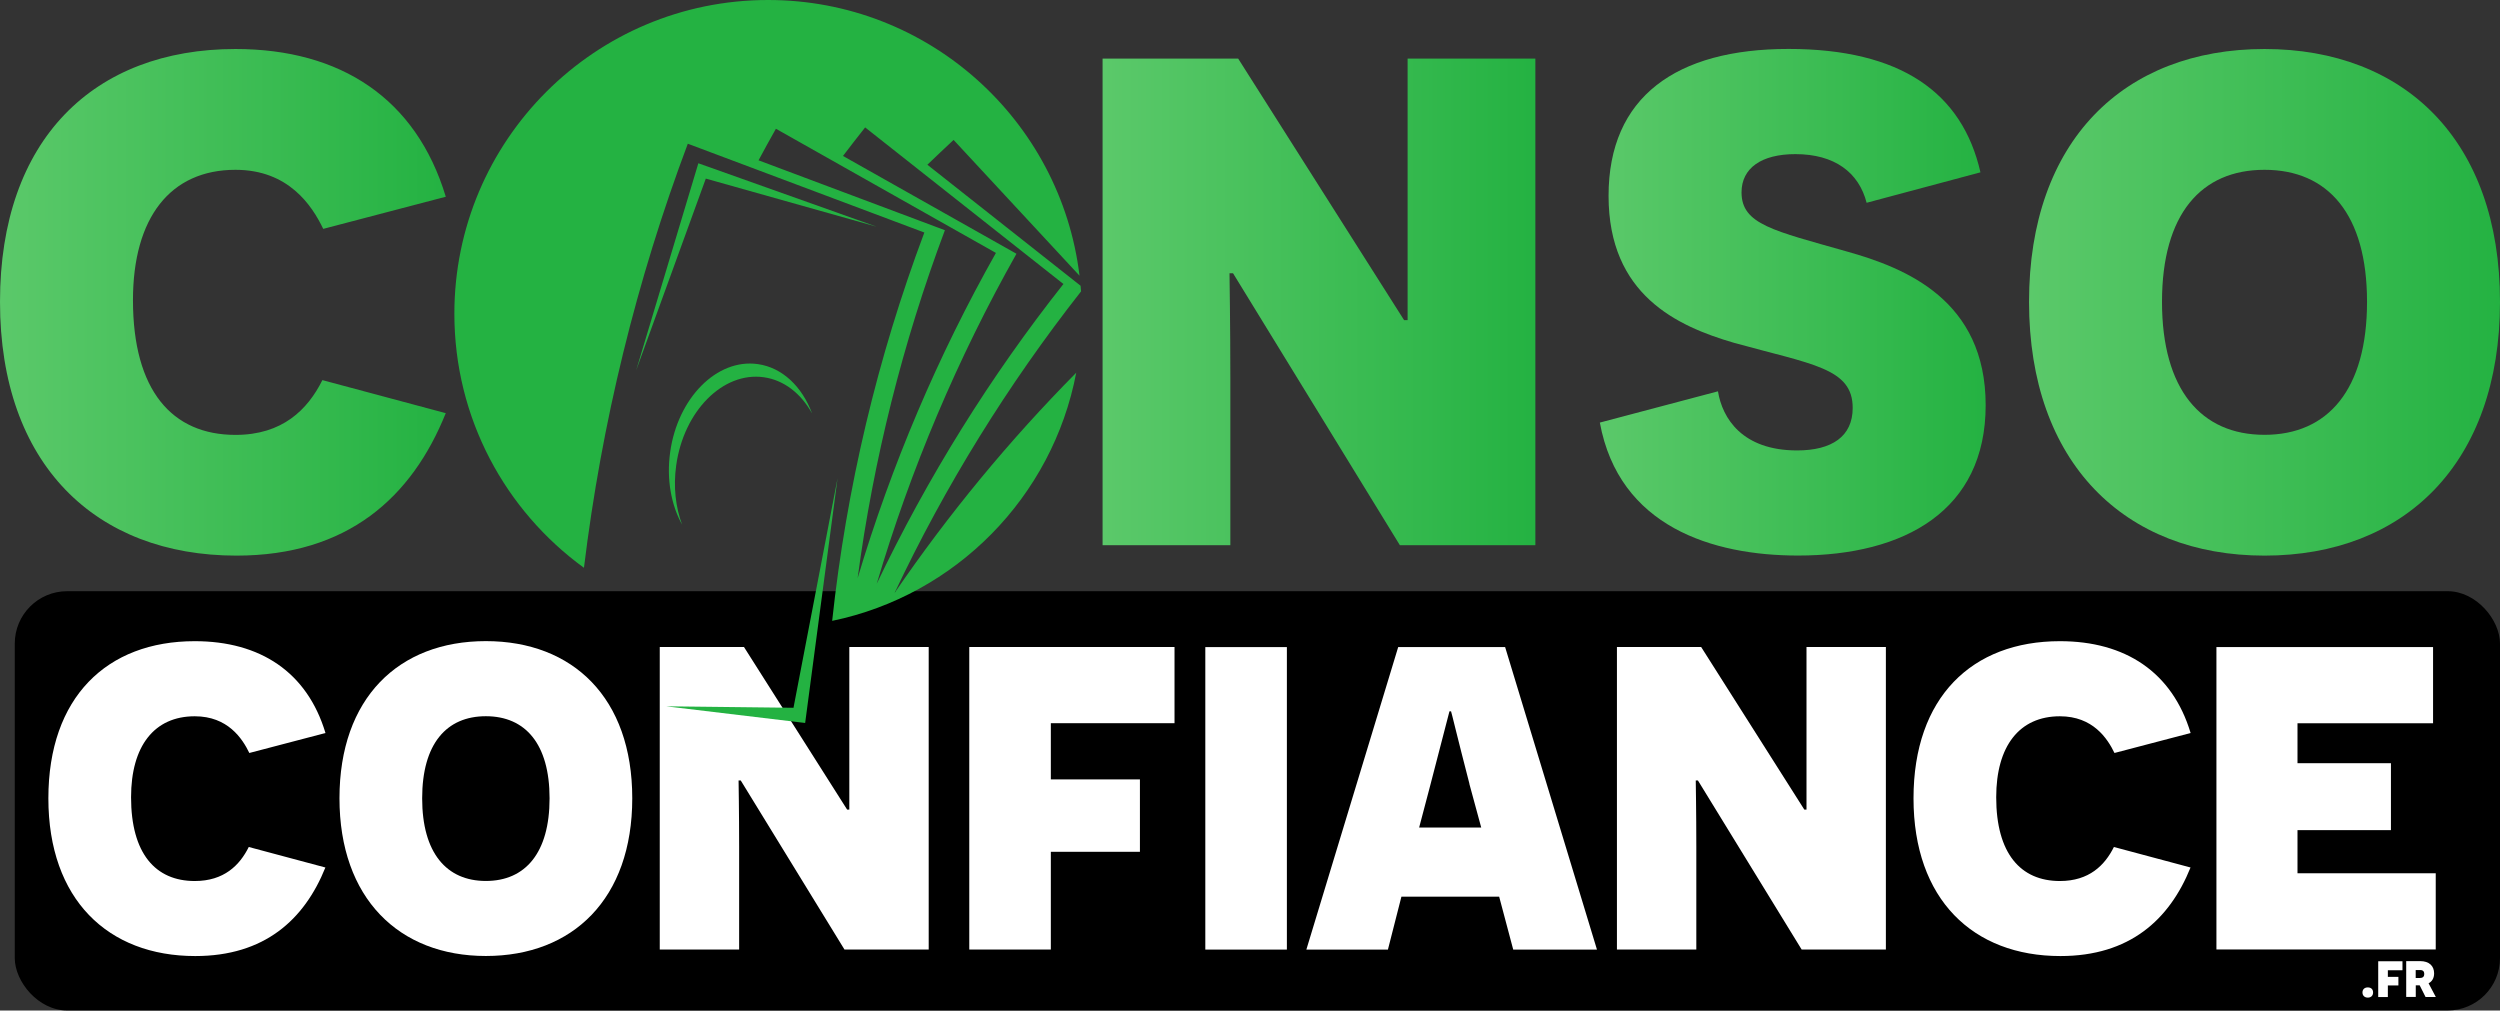<?xml version="1.0" encoding="UTF-8"?>
<svg id="Calque_2" data-name="Calque 2" xmlns="http://www.w3.org/2000/svg" xmlns:xlink="http://www.w3.org/1999/xlink" viewBox="0 0 355.55 143.72">
  <rect x="0" y="0" width="355.55" height="143.72" fill="#333333" stroke="none"/>
  <defs>
    <style>
      .cls-1 {
        fill: url(#test-5);
      }

      .cls-2 {
        fill: url(#test-6);
      }

      .cls-3 {
        fill: url(#test-2);
      }

      .cls-4 {
        fill: #fff;
      }

      .cls-5 {
        fill: url(#test-3);
      }

      .cls-6 {
        fill: url(#test-7);
      }

      .cls-7 {
        fill: url(#test-8);
      }

      .cls-8 {
        fill: url(#test-4);
      }

      .cls-9 {
        fill: url(#test);
      }
    </style>
    <linearGradient id="test" x1="15.49" y1="44.15" x2="15.99" y2="44.15" gradientUnits="userSpaceOnUse">
      <stop offset="0" stop-color="#5bc96a"/>
      <stop offset="1" stop-color="#24b242"/>
    </linearGradient>
    <linearGradient id="test-2" data-name="test" y1="63.16" y2="63.16" xlink:href="#test"/>
    <linearGradient id="test-3" data-name="test" y1="37.95" y2="37.95" xlink:href="#test"/>
    <linearGradient id="test-4" data-name="test" y1="85.42" y2="85.42" xlink:href="#test"/>
    <linearGradient id="test-5" data-name="test" x1="0" y1="43" x2="63.4" y2="43" xlink:href="#test"/>
    <linearGradient id="test-6" data-name="test" x1="156.83" y1="42.93" x2="218.37" y2="42.93" xlink:href="#test"/>
    <linearGradient id="test-7" data-name="test" x1="227.52" y1="43" x2="282.39" y2="43" xlink:href="#test"/>
    <linearGradient id="test-8" data-name="test" x1="288.57" y1="43" x2="355.55" y2="43" xlink:href="#test"/>
  </defs>
  <g id="OBJECTS">
    <rect x="2.1" y="84.08" width="353.45" height="59.63" rx="7.45" ry="7.45"/>
    <g>
      <path class="cls-4" d="M46.28,123.37c-3,7.45-8.68,12.6-18.51,12.6-12.44,0-20.89-8.07-20.89-22.43s8.3-22.35,20.82-22.35c9.29,0,15.98,4.38,18.59,13.06l-10.83,2.84c-1-2.07-3.07-5.22-7.76-5.22-5.76,0-9.06,4.23-9.06,11.52,0,7.99,3.46,11.91,9.06,11.91,4.15,0,6.38-2.23,7.68-4.84l10.91,2.92Z"/>
      <path class="cls-4" d="M69.1,91.18c12.37,0,20.82,8.06,20.82,22.35s-8.45,22.43-20.82,22.43-20.82-8.22-20.82-22.43,8.37-22.35,20.82-22.35ZM69.1,125.29c5.61,0,9.06-3.99,9.06-11.75s-3.46-11.68-9.06-11.68-9.06,3.92-9.06,11.68,3.46,11.75,9.06,11.75Z"/>
      <path class="cls-4" d="M120.1,135.04l-14.75-24.04h-.31c0,.08.08,4.69.08,9.37v14.67h-11.29v-43.02h11.98l14.67,23.12h.31v-23.12h11.29v43.02h-11.98Z"/>
      <path class="cls-4" d="M149.45,102.86v7.99h12.67v10.29h-12.67v13.9h-11.6v-43.02h29.19v10.83h-17.59Z"/>
      <path class="cls-4" d="M171.42,92.03h11.6v43.02h-11.6v-43.02Z"/>
      <path class="cls-4" d="M199.31,127.52l-1.92,7.53h-11.6l13.06-43.02h15.21l13.06,43.02h-11.91l-2-7.53h-13.9ZM208.98,111.46c-1.77-6.84-2.54-10.14-2.61-10.29h-.23l-2.77,10.68-1.54,5.84h8.83l-1.69-6.22Z"/>
      <path class="cls-4" d="M256.23,135.04l-14.75-24.04h-.31c0,.08.08,4.69.08,9.37v14.67h-11.29v-43.02h11.98l14.67,23.12h.31v-23.12h11.29v43.02h-11.98Z"/>
      <path class="cls-4" d="M311.54,123.37c-3,7.45-8.68,12.6-18.51,12.6-12.44,0-20.89-8.07-20.89-22.43s8.3-22.35,20.82-22.35c9.29,0,15.98,4.38,18.59,13.06l-10.83,2.84c-1-2.07-3.07-5.22-7.76-5.22-5.76,0-9.06,4.23-9.06,11.52,0,7.99,3.46,11.91,9.06,11.91,4.15,0,6.38-2.23,7.68-4.84l10.91,2.92Z"/>
      <path class="cls-4" d="M315.23,92.03h30.8v10.83h-19.28v5.68h13.29v9.52h-13.29v6.14h19.66v10.83h-31.19v-43.02Z"/>
    </g>
    <g>
      <path class="cls-9" d="M153.75,41.45c-.02-.28-.04-.54-.07-.81-7.26-5.74-14.53-11.48-21.79-17.21,1.23-1.19,2.48-2.36,3.73-3.53,5.97,6.44,11.94,12.87,17.91,19.31C150.86,17.11,132.05,0,109.24,0c-24.64,0-44.62,19.97-44.62,44.62,0,14.86,7.26,28.02,18.43,36.13,2.51-20.6,7.46-40.84,14.77-60.31,11.22,4.21,22.43,8.42,33.64,12.63-6.68,17.8-11.08,36.36-13.11,55.23,17.57-3.64,31.35-17.62,34.71-35.29-9.54,9.64-18.18,20.13-25.83,31.31,7.19-15.22,16.09-29.59,26.51-42.87h0ZM134.38,32.74c-8.83-3.31-17.66-6.63-26.5-9.94.81-1.51,1.63-3,2.47-4.49,10.43,5.89,20.87,11.77,31.29,17.66-8.27,14.65-14.86,30.17-19.67,46.26,2.26-16.89,6.41-33.48,12.41-49.48ZM124.67,83.08c4.83-16.34,11.5-32.11,19.89-46.99-8.22-4.63-16.45-9.27-24.67-13.91,1.04-1.36,2.08-2.72,3.15-4.06,9.4,7.43,18.79,14.85,28.2,22.27-10.44,13.21-19.34,27.53-26.58,42.69Z"/>
      <g>
        <path class="cls-3" d="M115.47,58.76c-1.55-2.78-3.96-4.71-6.85-5.11-5.81-.81-11.38,4.81-12.45,12.53-.43,3.05-.08,5.97.84,8.44-1.55-2.79-2.24-6.45-1.7-10.31,1.07-7.72,6.65-13.34,12.45-12.53,3.51.49,6.3,3.2,7.72,6.98Z"/>
        <polygon class="cls-5" points="90.47 52.68 99.32 23.22 124.67 32.24 100.38 25.4 90.47 52.68"/>
        <polygon class="cls-8" points="114.51 102.82 119.12 68.01 112.85 100.66 94.72 100.45 114.51 102.82"/>
      </g>
    </g>
    <g>
      <path class="cls-1" d="M63.4,58.75c-4.82,11.99-13.96,20.27-29.78,20.27C13.59,79.02,0,66.04,0,42.93S13.35,6.97,33.49,6.97c14.95,0,25.7,7.04,29.91,21.01l-17.43,4.57c-1.61-3.34-4.94-8.4-12.48-8.4-9.27,0-14.58,6.8-14.58,18.54,0,12.85,5.56,19.16,14.58,19.16,6.67,0,10.26-3.58,12.36-7.79l17.55,4.7Z"/>
      <path class="cls-2" d="M199.09,77.54l-23.73-38.68h-.5c0,.12.12,7.54.12,15.08v23.6h-18.17V8.33h19.28l23.6,37.2h.5V8.33h18.17v69.21h-19.28Z"/>
      <path class="cls-6" d="M244.33,55.66c.62,3.83,3.46,8.4,11.25,8.4,4.94,0,7.91-1.98,7.91-6.05,0-5.69-5.81-6.18-16.93-9.27-8.03-2.35-17.79-6.8-17.79-20.89s9.64-20.89,25.58-20.89,24.72,6.18,27.31,17.55l-16.19,4.33c-1.11-4.33-4.57-6.92-10.13-6.92-4.82,0-7.66,1.98-7.66,5.44,0,4.57,4.57,5.44,14.95,8.4,8.4,2.35,19.77,6.92,19.77,21.87s-11.49,21.38-26.69,21.38c-12.11,0-25.46-4.08-28.18-18.91l16.81-4.45Z"/>
      <path class="cls-7" d="M322.06,6.97c19.9,0,33.49,12.98,33.49,35.96s-13.59,36.09-33.49,36.09-33.49-13.22-33.49-36.09,13.47-35.96,33.49-35.96ZM322.06,61.84c9.02,0,14.58-6.43,14.58-18.91s-5.56-18.78-14.58-18.78-14.58,6.3-14.58,18.78,5.56,18.91,14.58,18.91Z"/>
    </g>
    <g>
      <path class="cls-4" d="M335.99,141.15c0-.41.26-.72.76-.72s.75.3.75.72-.26.73-.75.73-.76-.32-.76-.73Z"/>
      <path class="cls-4" d="M339.6,137.98v.95h1.5v1.22h-1.5v1.65h-1.37v-5.09h3.45v1.28h-2.08Z"/>
      <path class="cls-4" d="M344.12,140.13h-.55v1.65h-1.36v-5.09h1.99c1.28,0,1.98.69,1.98,1.74,0,.74-.35,1.2-.79,1.41l1.03,1.95h-1.46l-.83-1.65ZM344.21,139.08c.38,0,.57-.21.57-.56s-.18-.56-.57-.56h-.65v1.13h.65Z"/>
    </g>
  </g>
</svg>